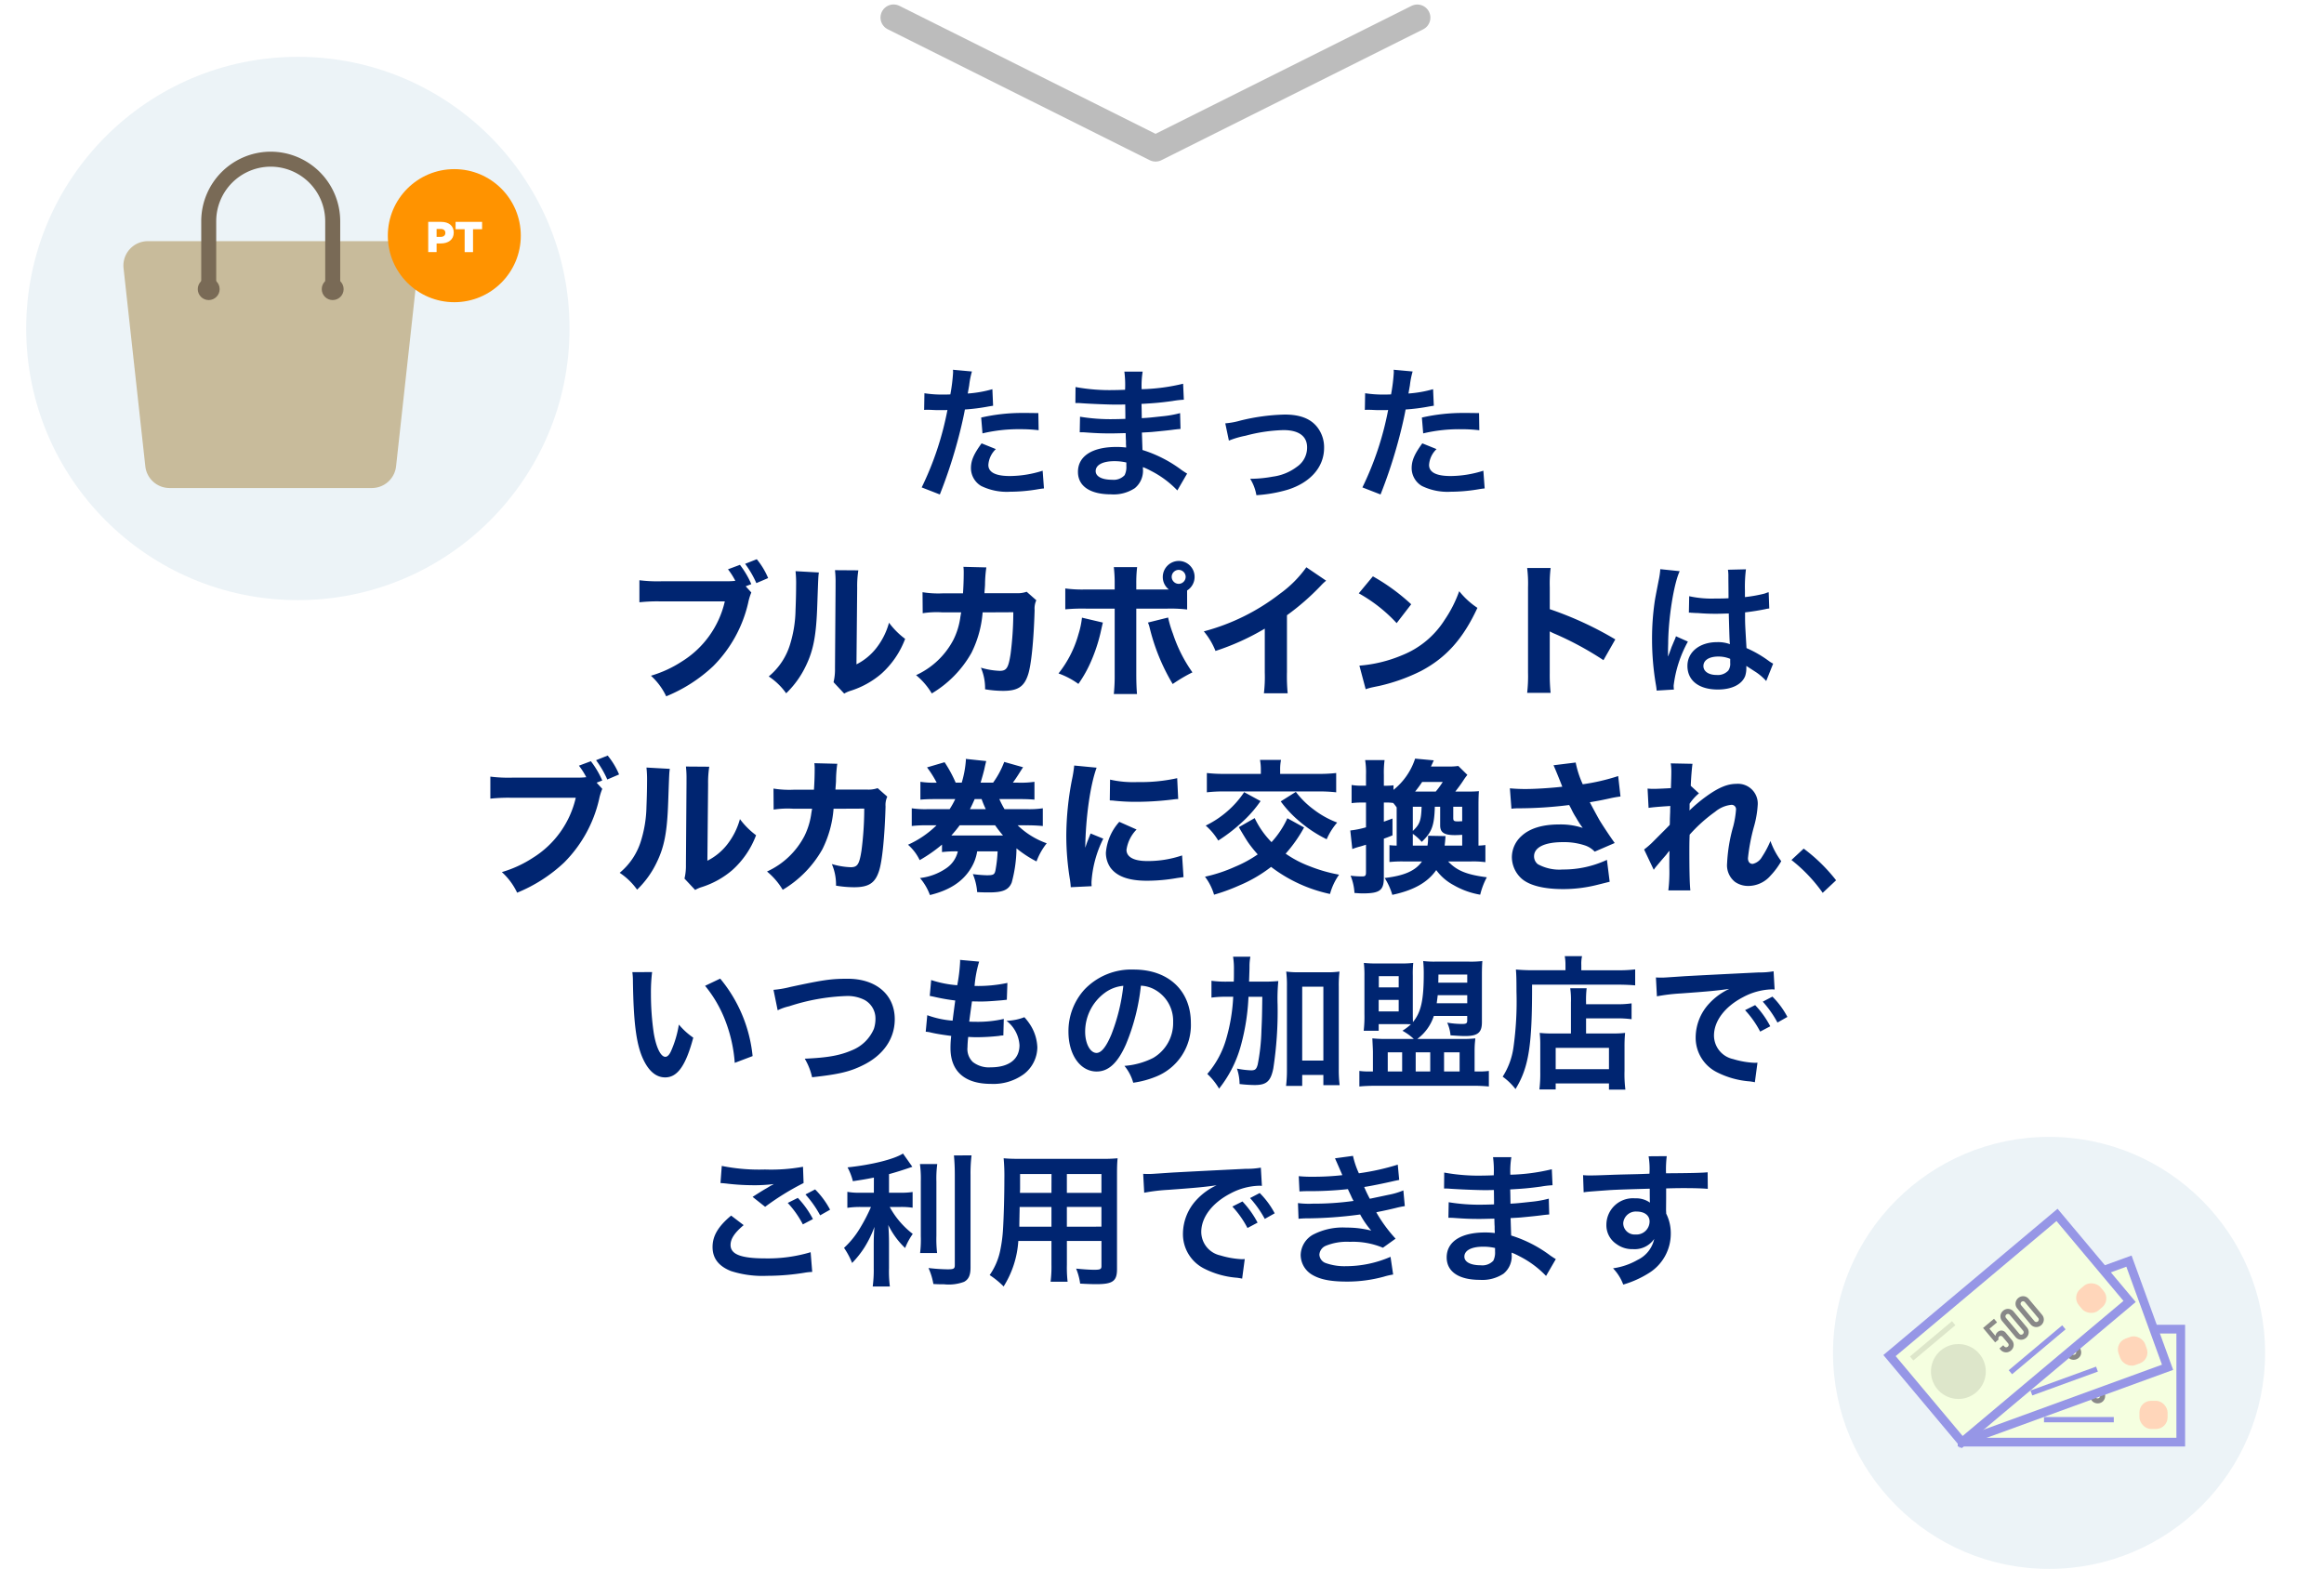 <svg xmlns="http://www.w3.org/2000/svg" xmlns:xlink="http://www.w3.org/1999/xlink" width="355" height="239.682" viewBox="0 0 355 239.682">
  <defs>
    <filter id="合体_2" x="0" y="33.682" width="355" height="189" filterUnits="userSpaceOnUse">
      <feOffset dy="1" input="SourceAlpha"/>
      <feGaussianBlur stdDeviation="1" result="blur"/>
      <feFlood flood-opacity="0.102"/>
      <feComposite operator="in" in2="blur"/>
      <feComposite in="SourceGraphic"/>
    </filter>
  </defs>
  <g id="グループ_5425" data-name="グループ 5425" transform="translate(-11 -1306.318)">
    <path id="パス_1852" data-name="パス 1852" d="M-14746.228,677.434l40.018,20,39.982-19.99" transform="translate(14893.727 631.566)" fill="none" stroke="#bcbcbc" stroke-linecap="round" stroke-linejoin="round" stroke-width="4"/>
    <g transform="matrix(1, 0, 0, 1, 11, 1306.32)" filter="url(#合体_2)">
      <path id="合体_2-2" data-name="合体 2" d="M66,0H283a66,66,0,0,1,66,66v51a66,66,0,0,1-66,66H66A66,66,0,0,1,0,117V66A66,66,0,0,1,66,0Z" transform="translate(3 35.68)" fill="#fff"/>
    </g>
    <path id="パス_3285" data-name="パス 3285" d="M-42.834-12.056a3.285,3.285,0,0,1,.418-.022c.176,0,.484,0,.88.022.374.022.594.022.7.022h1.276a1.863,1.863,0,0,0,.286-.022A47,47,0,0,1-43.208-.22L-40.436.858a74.588,74.588,0,0,0,2.464-7.282c.572-2,1.122-4.334,1.364-5.7A29.991,29.991,0,0,0-33-12.584c.528-.088.528-.088.7-.11l-.11-2.53a18.259,18.259,0,0,1-3.762.66c.088-.506.11-.638.22-1.254a12.5,12.5,0,0,1,.418-2.112l-2.9-.264a2.985,2.985,0,0,1,.022.4,26.7,26.7,0,0,1-.418,3.366c-.506.022-.748.022-1.012.022a17.5,17.5,0,0,1-2.948-.2Zm17.446.484c-1.386-.022-1.584-.022-2.178-.022a28.233,28.233,0,0,0-6.556.7l.2,2.42a23.743,23.743,0,0,1,5.808-.638,22.9,22.9,0,0,1,2.772.154Zm-8.668,4.62c-1.21,1.65-1.628,2.64-1.628,3.806A3.179,3.179,0,0,0-34.122-.44,8.933,8.933,0,0,0-29.7.44,25.6,25.6,0,0,0-25.608.088c.506-.088.682-.11,1.078-.154l-.2-2.706a16.837,16.837,0,0,1-4.994.814c-2.2,0-3.3-.572-3.3-1.694a3.65,3.65,0,0,1,1.144-2.42Zm31.394,4.62c-.308-.176-.418-.264-.792-.506a19.678,19.678,0,0,0-6.028-3.1C-9.5-6.468-9.5-6.468-9.57-8.6c.858-.044,1.188-.066,1.5-.088,1.65-.154,2.64-.264,2.97-.308.506-.066,1.056-.132,1.43-.154l-.066-2.42a16.282,16.282,0,0,1-2.728.484c-2.024.22-2.024.22-3.124.286-.022-1.364-.022-1.628-.044-2.178,1.936-.11,2.794-.176,4.73-.44a13.761,13.761,0,0,1,1.738-.2l-.11-2.442a29.764,29.764,0,0,1-6.336.836,13.639,13.639,0,0,1,.154-2.684h-2.794a15.7,15.7,0,0,1,.11,2.772c-.55.022-1.3.044-1.65.044a28.928,28.928,0,0,1-5.918-.462l-.022,2.442h.352c.066,0,.242,0,.484.022,1.474.11,4.312.22,5.39.22.33,0,.682,0,1.386-.022.022,1.254.022,2,.022,2.2-.616.022-1.364.044-1.8.044a28.369,28.369,0,0,1-5.126-.374l-.044,2.376c.33,0,.55,0,.836.022,1.826.132,2.64.154,3.982.154.462,0,1.144-.022,2.2-.044.022.88.022.88.044,1.188v.484a4.239,4.239,0,0,1,.022.528A11.494,11.494,0,0,0-13.464-6.4c-3.7,0-5.874,1.408-5.874,3.806,0,2.178,1.848,3.432,5.06,3.432a5.857,5.857,0,0,0,3.63-.946A3.432,3.432,0,0,0-9.416-3.08v-.242a9.789,9.789,0,0,1,1.188.55A14.845,14.845,0,0,1-4.158.242Zm-9.284-1.694V-3.5A2.789,2.789,0,0,1-12.21-2.09a2.284,2.284,0,0,1-1.914.7c-1.562,0-2.508-.506-2.508-1.32,0-.946,1.078-1.518,2.86-1.518A7.721,7.721,0,0,1-11.946-4.026ZM3.718-7.37A13.9,13.9,0,0,1,6.27-8.118a24.654,24.654,0,0,1,5.786-.858c2.332,0,3.608.924,3.608,2.64A3.534,3.534,0,0,1,14.1-3.366a7.759,7.759,0,0,1-3.674,1.5A19.387,19.387,0,0,1,7.3-1.54h-.33A6.955,6.955,0,0,1,7.92.968,21.628,21.628,0,0,0,12.694.132c3.5-1.1,5.566-3.476,5.566-6.4a4.99,4.99,0,0,0-.814-2.838c-.99-1.518-2.684-2.244-5.192-2.244a31.083,31.083,0,0,0-6.8.924,11.728,11.728,0,0,1-2.288.418Zm20.768-4.686a3.285,3.285,0,0,1,.418-.022c.176,0,.484,0,.88.022.374.022.594.022.7.022h1.276a1.863,1.863,0,0,0,.286-.022A47,47,0,0,1,24.112-.22L26.884.858a74.588,74.588,0,0,0,2.464-7.282c.572-2,1.122-4.334,1.364-5.7a29.991,29.991,0,0,0,3.608-.462c.528-.088.528-.088.7-.11l-.11-2.53a18.259,18.259,0,0,1-3.762.66c.088-.506.11-.638.22-1.254a12.5,12.5,0,0,1,.418-2.112l-2.9-.264a2.985,2.985,0,0,1,.022.4,26.7,26.7,0,0,1-.418,3.366c-.506.022-.748.022-1.012.022a17.5,17.5,0,0,1-2.948-.2Zm17.446.484c-1.386-.022-1.584-.022-2.178-.022a28.233,28.233,0,0,0-6.556.7l.2,2.42A23.743,23.743,0,0,1,39.2-9.108a22.9,22.9,0,0,1,2.772.154Zm-8.668,4.62c-1.21,1.65-1.628,2.64-1.628,3.806A3.179,3.179,0,0,0,33.2-.44,8.933,8.933,0,0,0,37.62.44,25.6,25.6,0,0,0,41.712.088c.506-.088.682-.11,1.078-.154l-.2-2.706a16.837,16.837,0,0,1-4.994.814c-2.2,0-3.3-.572-3.3-1.694a3.65,3.65,0,0,1,1.144-2.42ZM-70.092,14.886l.858-.33a13.681,13.681,0,0,0-1.738-2.948l-1.826.682a10.913,10.913,0,0,1,1.122,1.76,10.852,10.852,0,0,1-1.21.066h-9.988a22.491,22.491,0,0,1-3.454-.154v3.366a25.794,25.794,0,0,1,3.41-.132h9.636a14.654,14.654,0,0,1-6.556,9.174,17.867,17.867,0,0,1-4.73,2.178,9.993,9.993,0,0,1,2.332,3.146,23.317,23.317,0,0,0,7.172-4.6,20.018,20.018,0,0,0,5.346-9.658,8.635,8.635,0,0,1,.484-1.606Zm-.088-3.432A15.056,15.056,0,0,1-68.464,14.4l1.8-.77A11.566,11.566,0,0,0-68.4,10.75Zm7.7,1.122a17.044,17.044,0,0,1,.088,2.222c0,1.188-.044,2.684-.088,3.762a18.738,18.738,0,0,1-.792,5.06,10.182,10.182,0,0,1-3.3,5.038,10.093,10.093,0,0,1,2.662,2.574,14.335,14.335,0,0,0,3.014-4.2c1.166-2.4,1.584-4.686,1.738-9.262.154-4.334.154-4.334.242-4.994Zm6.028-.154a15.9,15.9,0,0,1,.088,2.024v.616l-.088,12.364a8.342,8.342,0,0,1-.22,2.112l1.628,1.738a4.649,4.649,0,0,1,1.012-.44,13.406,13.406,0,0,0,4.642-2.574,13.5,13.5,0,0,0,3.652-5.346A11.886,11.886,0,0,1-48.2,20.452a11,11,0,0,1-1.958,3.894,8.915,8.915,0,0,1-3.014,2.464l.11-11.7a15.526,15.526,0,0,1,.176-2.662ZM-40,15.964a15.028,15.028,0,0,1-3.08-.176L-43.054,19a13.953,13.953,0,0,1,3.014-.132h2.86l-.11.638a11.138,11.138,0,0,1-1.056,3.52,12.1,12.1,0,0,1-5.72,5.434,10.76,10.76,0,0,1,2.4,2.794,16.8,16.8,0,0,0,6.05-6.182,16.6,16.6,0,0,0,1.716-6.2l4.686-.022a49.879,49.879,0,0,1-.418,6.4c-.33,2.112-.616,2.552-1.65,2.552a11.288,11.288,0,0,1-2.882-.484,7.881,7.881,0,0,1,.638,3.3,16.719,16.719,0,0,0,2.772.242c2.222,0,3.19-.638,3.784-2.442.506-1.474.88-5.346,1.012-9.878A3.051,3.051,0,0,1-25.7,17.02l-1.474-1.3a4.157,4.157,0,0,1-1.606.22h-4.84c.044-.7.066-.836.088-1.3a18.745,18.745,0,0,1,.2-2.64l-3.5-.088a6.976,6.976,0,0,1,.044.924c0,1.034-.044,2.178-.11,3.124Zm37.334-.44a2.434,2.434,0,0,0,1.144-2.068,2.418,2.418,0,0,0-2.42-2.442A2.451,2.451,0,0,0-6.38,13.456a2.408,2.408,0,0,0,.924,1.914h-4.972v-.858A20.576,20.576,0,0,1-10.3,11.96H-13.86a20.826,20.826,0,0,1,.132,2.552v.858h-4.378a19.363,19.363,0,0,1-3.168-.154v3.19a28.273,28.273,0,0,1,3.168-.11h4.378V28.328a27.159,27.159,0,0,1-.132,3.014h3.542c-.066-.748-.11-1.848-.11-3.014V18.3h4.6a21.368,21.368,0,0,1,3.168.132Zm-1.276-3.146a1.071,1.071,0,0,1,1.056,1.056,1.075,1.075,0,0,1-1.056,1.078,1.08,1.08,0,0,1-1.078-1.078A1.075,1.075,0,0,1-3.938,12.378Zm-14.784,7.3a12.84,12.84,0,0,1-.528,2.508A16.892,16.892,0,0,1-22.308,28.2,11.968,11.968,0,0,1-19.272,29.8a18.744,18.744,0,0,0,1.936-3.454,25.137,25.137,0,0,0,1.43-4.29c.286-1.276.308-1.364.374-1.628Zm10.076.748a3.833,3.833,0,0,1,.242.7,30.957,30.957,0,0,0,3.542,8.69,23.756,23.756,0,0,1,3.014-1.782A22.247,22.247,0,0,1-4.84,22.1a17.006,17.006,0,0,1-.726-2.442Zm24.2-8.448a17.448,17.448,0,0,1-4.07,4.07A32.515,32.515,0,0,1-.11,21.772a10.891,10.891,0,0,1,1.782,2.992A37.3,37.3,0,0,0,9.2,21.354v6.688a21.536,21.536,0,0,1-.132,3.19h3.63a27.435,27.435,0,0,1-.11-3.256V19.308a37.223,37.223,0,0,0,5.148-4.488,7.473,7.473,0,0,1,.836-.792Zm8.008,3.982a23.243,23.243,0,0,1,5.786,4.554l2.222-2.882a30.824,30.824,0,0,0-5.852-4.268Zm1.056,14.652a8.027,8.027,0,0,1,1.1-.308c.418-.088.418-.088.968-.2a27.928,27.928,0,0,0,6.4-2.288c3.828-2.024,6.424-4.928,8.6-9.636A11.968,11.968,0,0,1,38.9,15.634a19.054,19.054,0,0,1-2.222,4.378,13.668,13.668,0,0,1-6.468,5.39,21.032,21.032,0,0,1-6.556,1.606Zm28.248.55a27.224,27.224,0,0,1-.132-3.058V21.772a7.547,7.547,0,0,0,.836.4,48.313,48.313,0,0,1,7.37,4L62.744,23a53.017,53.017,0,0,0-10.01-4.62V15.04a19.381,19.381,0,0,1,.132-2.948H49.28a19.207,19.207,0,0,1,.132,2.948V28.064a22.736,22.736,0,0,1-.132,3.1Zm21.12-12.232a.387.387,0,0,1,.132-.022,1.01,1.01,0,0,1,.22.022,3.275,3.275,0,0,1,.374.022c.11,0,.352.022.66.022,1.034.088,1.914.11,2.728.11.572,0,1.1-.022,1.98-.044.088,3.058.11,4.136.176,4.686a5.229,5.229,0,0,0-1.958-.308c-2.662,0-4.532,1.5-4.532,3.63,0,2.244,1.76,3.608,4.642,3.608,2.134,0,3.674-.77,4.18-2.068a3.849,3.849,0,0,0,.176-1.232v-.308c.132.088.638.418,1.386.9a8.242,8.242,0,0,1,1.65,1.408L86.856,26.7a4.185,4.185,0,0,1-.616-.374,17.541,17.541,0,0,0-3.454-2c-.22-3.7-.22-3.74-.22-4.972v-.484c1.166-.132,2.31-.33,3.058-.484a3.8,3.8,0,0,1,.638-.11l-.088-2.486L86,15.832c-.352.132-.352.132-.484.176a22.117,22.117,0,0,1-2.97.528V15.524A21.524,21.524,0,0,1,82.7,12.29l-2.75.066a6.154,6.154,0,0,1,.066,1.056c0,.9.022,2,.022,3.3-.77.044-1.254.044-2.024.044A15.855,15.855,0,0,1,74.03,16.4Zm6.314,7.04v.594a1.846,1.846,0,0,1-.286,1.188,2.163,2.163,0,0,1-1.782.682c-1.232,0-2.024-.55-2.024-1.364,0-.9.88-1.452,2.288-1.452A4.605,4.605,0,0,1,80.3,25.974ZM71.7,30.66a4.311,4.311,0,0,1-.044-.594,18.356,18.356,0,0,1,2.178-6.732l-1.826-.814a4.193,4.193,0,0,1-.264.682c-.22.528-.22.528-.418.99-.11.352-.22.594-.264.748-.154.4-.154.4-.264.638h-.022a3.746,3.746,0,0,0,.022-.462v-.352c0-.352,0-.352.022-1.144.022-3.828.858-9.13,1.76-11.044l-2.97-.308v.088a11.808,11.808,0,0,1-.242,1.628c-.484,2.486-.484,2.486-.594,3.146a39.323,39.323,0,0,0-.418,5.83,41.72,41.72,0,0,0,.594,7,8.027,8.027,0,0,1,.11.858ZM-92.862,44.886l.858-.33a13.681,13.681,0,0,0-1.738-2.948l-1.826.682a10.913,10.913,0,0,1,1.122,1.76,10.852,10.852,0,0,1-1.21.066h-9.988a22.491,22.491,0,0,1-3.454-.154v3.366a25.794,25.794,0,0,1,3.41-.132h9.636a14.654,14.654,0,0,1-6.556,9.174,17.867,17.867,0,0,1-4.73,2.178,9.993,9.993,0,0,1,2.332,3.146,23.317,23.317,0,0,0,7.172-4.6,20.018,20.018,0,0,0,5.346-9.658A8.635,8.635,0,0,1-92,45.832Zm-.088-3.432A15.056,15.056,0,0,1-91.234,44.4l1.8-.77a11.566,11.566,0,0,0-1.738-2.882Zm7.7,1.122a17.045,17.045,0,0,1,.088,2.222c0,1.188-.044,2.684-.088,3.762a18.739,18.739,0,0,1-.792,5.06,10.182,10.182,0,0,1-3.3,5.038,10.093,10.093,0,0,1,2.662,2.574,14.335,14.335,0,0,0,3.014-4.2c1.166-2.4,1.584-4.686,1.738-9.262.154-4.334.154-4.334.242-4.994Zm6.028-.154a15.9,15.9,0,0,1,.088,2.024v.616l-.088,12.364a8.341,8.341,0,0,1-.22,2.112l1.628,1.738a4.649,4.649,0,0,1,1.012-.44,13.406,13.406,0,0,0,4.642-2.574,13.5,13.5,0,0,0,3.652-5.346,11.886,11.886,0,0,1-2.464-2.464,11,11,0,0,1-1.958,3.894,8.915,8.915,0,0,1-3.014,2.464l.11-11.7a15.526,15.526,0,0,1,.176-2.662Zm16.456,3.542a15.027,15.027,0,0,1-3.08-.176L-65.824,49a13.953,13.953,0,0,1,3.014-.132h2.86l-.11.638a11.138,11.138,0,0,1-1.056,3.52,12.1,12.1,0,0,1-5.72,5.434,10.76,10.76,0,0,1,2.4,2.794,16.8,16.8,0,0,0,6.05-6.182,16.6,16.6,0,0,0,1.716-6.2l4.686-.022a49.878,49.878,0,0,1-.418,6.4c-.33,2.112-.616,2.552-1.65,2.552a11.288,11.288,0,0,1-2.882-.484,7.881,7.881,0,0,1,.638,3.3,16.719,16.719,0,0,0,2.772.242c2.222,0,3.19-.638,3.784-2.442.506-1.474.88-5.346,1.012-9.878a3.051,3.051,0,0,1,.264-1.518l-1.474-1.3a4.157,4.157,0,0,1-1.606.22h-4.84c.044-.7.066-.836.088-1.3A18.746,18.746,0,0,1-56.1,42l-3.5-.088a6.976,6.976,0,0,1,.044.924c0,1.034-.044,2.178-.11,3.124ZM-27.192,51.4a24.733,24.733,0,0,1,2.486.11V48.8a14.491,14.491,0,0,1-2.486.132h-3.366a15.911,15.911,0,0,1-.792-1.54h2.882c1.078,0,1.76.022,2.486.088V44.754a14.491,14.491,0,0,1-2.486.132h-.814c.308-.418.484-.682.77-1.122.572-.9.572-.9.792-1.232l-2.882-.814A13.359,13.359,0,0,1-32.3,44.886H-34.21c.308-1.034.44-1.518.572-2.068.132-.616.2-.88.286-1.232l-3.124-.33c0,.066.022.11.022.154a15.923,15.923,0,0,1-.638,3.476h-.924a19.869,19.869,0,0,0-1.694-3.124l-2.684.792a15.6,15.6,0,0,1,1.474,2.332,13.888,13.888,0,0,1-2.486-.132v2.728c.7-.066,1.364-.088,2.442-.088h2.882a12.756,12.756,0,0,1-.858,1.54h-3.344a14.07,14.07,0,0,1-2.442-.132v2.706a18.587,18.587,0,0,1,2.442-.11h1.342a14.916,14.916,0,0,1-4.356,2.97,7.252,7.252,0,0,1,1.782,2.354,22.647,22.647,0,0,0,3.41-2.376V55.49a18.021,18.021,0,0,1,2.42-.11,4.259,4.259,0,0,1-1.8,2.6,8.828,8.828,0,0,1-3.982,1.474,8.488,8.488,0,0,1,1.518,2.6c2.992-.726,5.016-2.046,6.248-4.07a6.967,6.967,0,0,0,.968-2.6h3.124a20.591,20.591,0,0,1-.33,2.9c-.132.638-.308.748-1.32.748a20.307,20.307,0,0,1-2.134-.176,8.7,8.7,0,0,1,.66,2.75c.88.044,1.21.044,1.892.044,2.046,0,2.948-.4,3.388-1.518a20.583,20.583,0,0,0,.726-5.214,17.124,17.124,0,0,0,3.058,2,9.97,9.97,0,0,1,1.562-2.772,12.224,12.224,0,0,1-4.444-2.75ZM-38.28,52.96h-.4c.484-.55.858-.99,1.276-1.562h5.412c.418.594.726.99,1.21,1.562Zm2.442-4.026c.286-.55.44-.9.726-1.54h1.056a15.97,15.97,0,0,0,.638,1.54Zm15.928-6.666a19.194,19.194,0,0,1-.352,2.2,45.874,45.874,0,0,0-.858,8.6,41.76,41.76,0,0,0,.572,6.71c.066.506.088.682.11,1.078l3.19-.154c-.022-.308-.022-.418-.022-.638a17.165,17.165,0,0,1,1.8-6.622l-1.936-.792-.418,1.056c-.11.264-.11.264-.4,1.122.066-4.664.77-9.614,1.738-12.232Zm5.434,5.324c.33.022.506.022.616.044a31.563,31.563,0,0,0,3.542.176,46.9,46.9,0,0,0,5.83-.4,3.571,3.571,0,0,1,.462-.022L-4.18,44.2a25.658,25.658,0,0,1-6.028.594,16.022,16.022,0,0,1-4.224-.374Zm1.452,3.278a8,8,0,0,0-2.046,4.708,4.022,4.022,0,0,0,.66,2.244c.99,1.386,2.816,2.046,5.61,2.046a26.571,26.571,0,0,0,4.62-.418c.484-.066.616-.088.968-.132L-3.432,56a16.216,16.216,0,0,1-5.346.858c-2.024,0-3.146-.616-3.146-1.716a5.557,5.557,0,0,1,1.54-3.1Zm25.674-.55a13.857,13.857,0,0,1-2.42,3.652A13.426,13.426,0,0,1,7.656,50.3l-2.42,1.386c.77,1.32,1.276,2.134,1.5,2.442a19.723,19.723,0,0,0,1.386,1.716,18.577,18.577,0,0,1-3.476,1.892A22.765,22.765,0,0,1,.066,59.252,8.525,8.525,0,0,1,1.452,62a29.369,29.369,0,0,0,3.894-1.43,21.407,21.407,0,0,0,4.818-2.816,22.636,22.636,0,0,0,9,4.136,9.358,9.358,0,0,1,1.386-2.948,23.545,23.545,0,0,1-4.576-1.32,16.257,16.257,0,0,1-3.586-1.892,21.4,21.4,0,0,0,2.816-4ZM8.6,43.544H3.234a23.319,23.319,0,0,1-2.882-.132V46.36a22.358,22.358,0,0,1,2.882-.132H17.226a22.833,22.833,0,0,1,2.882.132V43.412a22.914,22.914,0,0,1-2.86.132h-5.7v-.66a7.033,7.033,0,0,1,.132-1.474H8.47A7.987,7.987,0,0,1,8.6,42.884ZM6.05,46.338A14.29,14.29,0,0,1,3.542,49.2,14.92,14.92,0,0,1,.176,51.442,9.379,9.379,0,0,1,2.09,53.73a24.928,24.928,0,0,0,3.454-2.64A18.573,18.573,0,0,0,8.558,47.7Zm5.588,1.408a17.238,17.238,0,0,0,2.816,3.014,19.844,19.844,0,0,0,4.2,2.772,9.825,9.825,0,0,1,1.606-2.552,14.028,14.028,0,0,1-3.63-2.024,13.244,13.244,0,0,1-2.684-2.662ZM40.744,56.92a14.132,14.132,0,0,1,2.156.11V54.412a9.1,9.1,0,0,1-1.056.088V48.34c0-.968.022-1.606.066-2.156-.528.044-.924.066-1.936.066H38.3c.484-.616.946-1.254,1.254-1.738a8.908,8.908,0,0,1,.594-.814l-1.386-1.364a9.612,9.612,0,0,1-1.562.088H34.584c.088-.2.088-.2.286-.616a1.865,1.865,0,0,1,.154-.33l-2.86-.264a10.127,10.127,0,0,1-3.3,4.774v-.7a8,8,0,0,1-1.056.066H27.39V43.676a14.538,14.538,0,0,1,.11-2.244H24.53a12.027,12.027,0,0,1,.132,2.266v1.65H23.98a8.657,8.657,0,0,1-1.518-.11V48.01a12.315,12.315,0,0,1,1.5-.088h.7v3.784a13.811,13.811,0,0,1-2.4.484l.308,2.838a8.643,8.643,0,0,1,1.144-.374c.4-.11.44-.132.946-.286v4.2c0,.528-.11.638-.572.638a13.516,13.516,0,0,1-1.782-.11,8.107,8.107,0,0,1,.594,2.64c.616.044.924.066,1.254.066,2.618,0,3.234-.462,3.234-2.42v-5.94c.44-.154.682-.242,1.32-.506V50.364l-1.32.484V47.922h.484a6.176,6.176,0,0,1,.946.066,6.4,6.4,0,0,1,.528.682V54.5a10.813,10.813,0,0,1-1.1-.066v2.574a18.357,18.357,0,0,1,2.068-.088h2.9c-.99,1.43-2.706,2.178-5.7,2.53a9.917,9.917,0,0,1,1.166,2.574c3.278-.7,5.39-1.892,6.71-3.784a7.841,7.841,0,0,0,2.64,2.288A12.152,12.152,0,0,0,42.108,62,11,11,0,0,1,43.12,59.34c-3.1-.4-4.576-1.012-5.918-2.42ZM31.812,54.5V52.7a7.669,7.669,0,0,1,1.364,1.232c1.54-1.474,1.914-2.442,2-5.368h.814v2.86c0,1.078.616,1.474,2.222,1.474.2,0,.44,0,1.144-.044V54.5H36.674c.066-.55.088-.748.132-1.452L34.144,53a7.934,7.934,0,0,1-.088,1.5Zm.352-8.25c.418-.528.682-.88,1.078-1.474h3.146A13.445,13.445,0,0,1,35.31,46.25Zm.99,2.31c-.066,2.134-.286,2.706-1.342,3.7v-3.7Zm6.2,2.222h-.264a3.061,3.061,0,0,1-.374.022c-.616,0-.726-.088-.726-.528V48.56h1.364Zm7.524-1.914a7.43,7.43,0,0,1,1.034-.066A62.589,62.589,0,0,0,55.7,48.3c.088.176.088.176.286.528a10.879,10.879,0,0,0,.77,1.408,13.768,13.768,0,0,0,1.012,1.562,10.722,10.722,0,0,0-3.586-.528c-2.574,0-4.51.594-5.786,1.782a4.383,4.383,0,0,0-1.452,3.234A4.465,4.465,0,0,0,48.4,59.516c1.166,1.056,3.388,1.628,6.336,1.628a21.219,21.219,0,0,0,5.3-.66l1.848-.462-.418-3.344a15.742,15.742,0,0,1-6.754,1.474,6.816,6.816,0,0,1-3.806-.814,1.522,1.522,0,0,1-.572-1.21c0-1.364,1.628-2.156,4.4-2.156a10.073,10.073,0,0,1,3.322.484,3.638,3.638,0,0,1,1.54.968l3.058-1.32c-.682-.946-1.65-2.4-2.288-3.432-.242-.418-.748-1.342-1.518-2.794,1.65-.286,1.65-.286,2.97-.572A16.368,16.368,0,0,1,63.536,47l-.352-3.124a31.256,31.256,0,0,1-5.412,1.254,14.62,14.62,0,0,1-1.078-3.322l-3.388.418c.2.418.946,2.244,1.342,3.278-1.76.2-4.114.352-5.654.352-.836,0-1.738-.044-2.354-.11ZM68.618,58.2a5.327,5.327,0,0,1,.506-.66c.286-.352.528-.616.682-.814.594-.682.594-.682.814-.946a3.192,3.192,0,0,1,.4-.484c-.022,1.188-.022,1.254-.022,2.618a23.336,23.336,0,0,1-.154,3.432h3.366c-.11-.99-.154-3.014-.154-6.05,0-.572,0-1.386.044-2.464a23.156,23.156,0,0,1,3.894-3.5,4.614,4.614,0,0,1,2.42-1.056.674.674,0,0,1,.77.726,14.381,14.381,0,0,1-.418,2.53,24.7,24.7,0,0,0-.946,5.676,3.241,3.241,0,0,0,1.21,2.838,3.49,3.49,0,0,0,2.068.616,4.5,4.5,0,0,0,3.366-1.584,11.314,11.314,0,0,0,1.628-2.2,11.628,11.628,0,0,1-1.65-3.08,14.7,14.7,0,0,1-1.3,2.442,2.162,2.162,0,0,1-1.408,1.056c-.462,0-.726-.33-.726-.88a28.98,28.98,0,0,1,.924-4.84,15.234,15.234,0,0,0,.572-3.41,3.022,3.022,0,0,0-3.256-3.1c-1.364,0-2.706.55-4.576,1.892a23.4,23.4,0,0,0-2.6,2.178c.022-.418.022-.44.022-.55V48.1a7.549,7.549,0,0,1,1.43-1.584L74.272,45.37c.044-1.254.176-2.794.264-3.366l-3.322-.066a8.308,8.308,0,0,1,.088,1.32c0,.462-.022,1.276-.066,2.464-.748.044-2.09.11-2.53.11a8.847,8.847,0,0,1-1.034-.044l.154,2.948c.616-.088,1.5-.176,3.322-.286-.022.44-.022.594-.022.858-.022.55-.022.55-.044,1.122,0,.264,0,.55-.022.9-.286.308-.286.308-2.442,2.464a12.462,12.462,0,0,1-1.474,1.3ZM89.65,56.7a23.678,23.678,0,0,1,4.774,5.016L96.47,59.8a25.715,25.715,0,0,0-4.95-4.84ZM-87.406,73.83a10.512,10.512,0,0,1,.088,1.408c.088,6.094.484,9.284,1.386,11.484.88,2.112,2.068,3.19,3.542,3.19,1.87,0,3.146-1.782,4.29-6.072a10.86,10.86,0,0,1-2.2-2,16.219,16.219,0,0,1-1.166,3.982c-.264.616-.572.946-.9.946-.7,0-1.408-1.408-1.782-3.7a41.17,41.17,0,0,1-.418-5.9,25.575,25.575,0,0,1,.176-3.344Zm11.11,2.09a19.2,19.2,0,0,1,3.124,5.412,22.3,22.3,0,0,1,1.408,6.358l2.728-1.034a21.934,21.934,0,0,0-4.95-11.836Zm11.088,3.74a8.025,8.025,0,0,1,1.76-.616,31.349,31.349,0,0,1,8.668-1.562,5.733,5.733,0,0,1,2.838.594,3.222,3.222,0,0,1,1.672,2.86,4.851,4.851,0,0,1-.242,1.562,6.1,6.1,0,0,1-3.322,3.256c-1.87.814-3.718,1.144-7.238,1.3A9.535,9.535,0,0,1-59.95,89.89c4.026-.44,5.742-.836,7.744-1.826,3.124-1.518,4.884-4.048,4.884-7.04,0-3.74-2.838-6.182-7.194-6.182-2.552,0-3.74.176-8.756,1.254a15.726,15.726,0,0,1-2.574.44Zm22.616,3.278a3.726,3.726,0,0,1,.836.132c.88.2,1.738.33,3.058.506a15.026,15.026,0,0,0-.11,1.87c0,3.542,2.178,5.456,6.182,5.456a7.9,7.9,0,0,0,4.972-1.452,5.234,5.234,0,0,0,2.112-4.114,6.843,6.843,0,0,0-.946-3.234,8.455,8.455,0,0,0-1.034-1.386,8.129,8.129,0,0,1-2.728.55,5.124,5.124,0,0,1,1.98,3.718c0,2.156-1.606,3.388-4.4,3.388a4,4,0,0,1-2.728-.814,2.751,2.751,0,0,1-.814-2.266,15.6,15.6,0,0,1,.11-1.562c.858.044,1.056.044,1.408.044a32.043,32.043,0,0,0,3.3-.2,2.828,2.828,0,0,1,.66-.066l.066-2.53a17.589,17.589,0,0,1-4.2.44c-.242,0-.418,0-1.078-.022.132-1.056.2-1.5.418-3.1.946.022,1.144.022,1.364.022.792,0,1.5-.044,3.08-.176.484-.044.594-.066.88-.088l.088-2.574a21.855,21.855,0,0,1-5.016.462,17.862,17.862,0,0,1,.7-3.718l-2.926-.264a.911.911,0,0,1,.022.22,25.894,25.894,0,0,1-.44,3.652,16.694,16.694,0,0,1-3.982-.792l-.22,2.42c.33.066.44.088.748.154a28.855,28.855,0,0,0,3.146.55c-.11.814-.308,2.288-.4,3.08a14.426,14.426,0,0,1-3.872-.836ZM-9.724,75.9a4.808,4.808,0,0,1,2.222.66A5.45,5.45,0,0,1-4.8,81.442a6.159,6.159,0,0,1-3.058,5.5,11.692,11.692,0,0,1-4.378,1.21,7.018,7.018,0,0,1,1.342,2.574A14.383,14.383,0,0,0-7.436,89.8,8.475,8.475,0,0,0-2.09,81.6c0-4.95-3.432-8.162-8.712-8.162a9.876,9.876,0,0,0-7.568,3.08,9.45,9.45,0,0,0-2.42,6.4c0,3.542,1.8,6.094,4.312,6.094,1.8,0,3.212-1.3,4.466-4.136A31.827,31.827,0,0,0-9.724,75.9Zm-2.684.022a29,29,0,0,1-1.826,7.436c-.792,1.892-1.54,2.816-2.266,2.816-.968,0-1.738-1.43-1.738-3.234A7.366,7.366,0,0,1-15.246,77,5.6,5.6,0,0,1-12.408,75.92ZM6.8,75.282c.066-1.936.066-1.936.066-2.354A7.785,7.785,0,0,1,7,71.476H4.356a11.514,11.514,0,0,1,.132,1.958c0,1.166,0,1.21-.022,1.848h-.99a16.17,16.17,0,0,1-2.42-.132v2.574a15.424,15.424,0,0,1,2.222-.132h1.1a27.556,27.556,0,0,1-1.034,6.314A14.137,14.137,0,0,1,.418,89.384a9.837,9.837,0,0,1,1.8,2.244A18.3,18.3,0,0,0,5.588,84.9a33.348,33.348,0,0,0,1.122-7.3H8.822C8.778,80.8,8.778,80.8,8.69,82.74a30.643,30.643,0,0,1-.572,5.214c-.2.726-.4.88-1.012.88A13.771,13.771,0,0,1,4.95,88.57a7.546,7.546,0,0,1,.4,2.354,21.072,21.072,0,0,0,2.31.154c1.8,0,2.442-.572,2.838-2.508a57.578,57.578,0,0,0,.66-9.79,27.841,27.841,0,0,1,.11-3.586,24.113,24.113,0,0,1-2.464.088Zm8.118,14.256H18.15V91.1h2.486a18.464,18.464,0,0,1-.132-2.442V76.052a17.436,17.436,0,0,1,.11-2.31,12.684,12.684,0,0,1-1.98.11h-4.18a13.209,13.209,0,0,1-1.98-.11,17.436,17.436,0,0,1,.11,2.31V88.68a20.44,20.44,0,0,1-.132,2.53h2.464Zm0-13.486H18.15V87.338H14.916Zm12.76,7.986a19.221,19.221,0,0,1-2.046-.088c.044,1.012.088,1.716.088,2.09v2.97h-.572a10.332,10.332,0,0,1-1.5-.088V91.3c.638-.066,1.562-.11,2.6-.11H40.92a24.569,24.569,0,0,1,2.508.11V88.922a10.514,10.514,0,0,1-1.562.088H41.25v-3.1c0-.528.022-.99.044-1.232.044-.462.044-.462.066-.726a18.108,18.108,0,0,1-2,.088H32.494a7.088,7.088,0,0,0,2.53-3.52h5.1v.7c0,.44-.154.528-.814.528a13.887,13.887,0,0,1-2.244-.2,5.858,5.858,0,0,1,.506,1.936c1.32.088,1.65.11,2.244.11,1.914,0,2.552-.528,2.552-2.112V74.314c0-1.012.022-1.606.066-2.178a14.692,14.692,0,0,1-2.112.088H35.31a13.608,13.608,0,0,1-1.914-.088,18.165,18.165,0,0,1,.088,1.936c0,4.048-.418,5.9-1.65,7.392-.022-.594-.022-.946-.022-2V74.4a15.986,15.986,0,0,1,.066-1.98,16.181,16.181,0,0,1-2,.088H26.334a17.6,17.6,0,0,1-2-.088,16.809,16.809,0,0,1,.088,2.024v5.808a19.248,19.248,0,0,1-.11,2.53H26.6V81.772h3.278c.7,0,1.166,0,1.65.022a8.165,8.165,0,0,1-1.3.99,8.806,8.806,0,0,1,1.738,1.254ZM40.128,77.35v1.232H35.464c.066-.506.088-.638.154-1.232Zm0-1.914H35.706l.022-1.232h4.4Zm-13.508-.99h3.036v1.716H26.62Zm-.022,3.63h3.058v1.76H26.6Zm1.386,8.008h2.2V89.01h-2.2Zm4.268,0h2.222V89.01H32.252Zm4.334,0h2.376V89.01H36.586ZM55.968,83.2H53.152a15.183,15.183,0,0,1-1.958-.088,16.151,16.151,0,0,1,.088,1.936v4a20.407,20.407,0,0,1-.132,2.706h2.486v-.924h8.14v.946h2.508a18.929,18.929,0,0,1-.132-2.86V85.336a21.7,21.7,0,0,1,.088-2.222A14.591,14.591,0,0,1,62.3,83.2H58.278v-2.31h4.708a16.648,16.648,0,0,1,2.244.132V78.6a14.281,14.281,0,0,1-2.332.132h-4.62v-.264a15.827,15.827,0,0,1,.088-2.178H55.858a12.444,12.444,0,0,1,.11,2.178Zm-2.332,2.2h8.14v3.256h-8.14Zm1.5-11.858H50.16c-.99,0-1.826-.044-2.6-.11.066.77.088,1.474.088,3.344a50.632,50.632,0,0,1-.462,8.558A11.115,11.115,0,0,1,45.54,89.8,9.478,9.478,0,0,1,47.5,91.694c2.024-3.3,2.552-6.622,2.53-15.95H63.052c1.078,0,2.068.044,2.728.11V73.412a20.419,20.419,0,0,1-2.772.132H57.552v-.792a5.529,5.529,0,0,1,.11-1.364h-2.64a7.305,7.305,0,0,1,.11,1.342ZM69.1,77.526a27.611,27.611,0,0,1,3.652-.44c4.268-.308,5.632-.44,7.414-.7A9.728,9.728,0,0,0,77.11,78.6a7.661,7.661,0,0,0-2.09,5.17,5.886,5.886,0,0,0,3.146,5.3,13.235,13.235,0,0,0,5.148,1.452c.418.066.462.066.748.132l.4-2.992c-.22.022-.418.022-.44.022a13.351,13.351,0,0,1-3.278-.572,3.694,3.694,0,0,1-2.926-3.586c0-2.222,1.65-4.422,4.444-5.874a9.839,9.839,0,0,1,4.356-1.188,3.407,3.407,0,0,1,.462.022L86.922,73.7a11.854,11.854,0,0,1-2.266.176c-5.874.286-9.636.484-11.242.572-3.234.22-3.234.22-3.63.22-.11,0-.352,0-.836-.022Zm13.464,2.112a14.848,14.848,0,0,1,2.31,3.278l1.54-.814a14.258,14.258,0,0,0-2.31-3.234Zm6.468,1.034a12.723,12.723,0,0,0-2.288-3.1l-1.474.77a16.209,16.209,0,0,1,2.244,3.19Zm-162.976,25.38c.154,0,.264.022.308.022.088,0,.242.022.506.044a34.687,34.687,0,0,0,4.026.264,23.452,23.452,0,0,0,3.3-.176,3.979,3.979,0,0,1-.484.264c-.286.176-.352.22-.572.352-.55.308-.792.462-2.178,1.342l1.914,1.518a39.84,39.84,0,0,1,5.874-3.63l-.088-2.486a27.284,27.284,0,0,1-5.808.418,28.854,28.854,0,0,1-6.6-.55Zm1.628,4.972c-1.98,1.65-2.838,3.1-2.838,4.8,0,1.716.924,2.926,2.816,3.674a15.737,15.737,0,0,0,5.5.726,35.5,35.5,0,0,0,5.94-.506,9.238,9.238,0,0,1,.968-.088l-.242-3.014a22.656,22.656,0,0,1-6.908.946c-3.718,0-5.324-.616-5.324-2.046,0-.946.616-1.87,2-3.036Zm15.114-.9a12.723,12.723,0,0,0-2.288-3.1l-1.474.77a16.209,16.209,0,0,1,2.244,3.19Zm-6.468-1.034a14.848,14.848,0,0,1,2.31,3.278l1.54-.814a14.257,14.257,0,0,0-2.31-3.234Zm13.156-1.562h-1.98a10.289,10.289,0,0,1-2.068-.132v2.442a13.161,13.161,0,0,1,2.024-.132h1.584a26.669,26.669,0,0,1-1.716,3.3,13.363,13.363,0,0,1-2.4,2.948,11.63,11.63,0,0,1,1.232,2.31,14.9,14.9,0,0,0,1.914-2.42,16.411,16.411,0,0,0,1.5-3.1c-.066.748-.11,1.76-.11,2.64v3.674a19.234,19.234,0,0,1-.154,2.794h2.618a18.294,18.294,0,0,1-.132-2.794v-3.828c0-1.122-.044-2.024-.11-2.772a12.158,12.158,0,0,0,2.574,3.52,10.137,10.137,0,0,1,1.166-2.156,13.034,13.034,0,0,1-3.52-4.114h1.606a11.5,11.5,0,0,1,1.892.11v-2.4a10.777,10.777,0,0,1-1.848.11H-48.2v-2.838c.968-.264,1.98-.572,3.564-1.122l-1.43-2.024c-1.364.88-4.84,1.738-8.47,2.112a8.8,8.8,0,0,1,.814,2.112c1.32-.2,1.782-.264,3.212-.55Zm7.04-4.378a17.229,17.229,0,0,1,.132,2.662v8.36a16.877,16.877,0,0,1-.11,2.574h2.6a18.336,18.336,0,0,1-.11-2.618V105.81a16.727,16.727,0,0,1,.132-2.662Zm5.192-1.32c.088.968.132,1.892.132,2.992v13.75c0,.572-.154.66-1.122.66a27.4,27.4,0,0,1-2.9-.2,9.781,9.781,0,0,1,.748,2.442c.748.044,1.078.044,1.628.044a6.722,6.722,0,0,0,3.058-.374c.7-.374.99-1.012.99-2.178V104.82a23.007,23.007,0,0,1,.154-2.992ZM-23.386,114.9v3.63a18.124,18.124,0,0,1-.132,2.6h2.6a19.319,19.319,0,0,1-.11-2.618V114.9h5.28v3.85c0,.462-.2.55-1.1.55-.7,0-1.672-.066-2.772-.176a8.9,8.9,0,0,1,.616,2.288c.66.044,1.782.088,2.464.088,2.508,0,3.168-.462,3.168-2.288V104.754c0-1.188.022-1.738.088-2.486a24.464,24.464,0,0,1-2.53.088H-28.16c-1.188,0-1.76-.022-2.53-.088a29.719,29.719,0,0,1,.11,3.19c0,2.6-.088,5.72-.2,7.568a22.26,22.26,0,0,1-.44,3.366,10.061,10.061,0,0,1-1.606,3.718,13.235,13.235,0,0,1,2.134,1.738,14.769,14.769,0,0,0,2.244-6.952Zm0-2.178h-4.906c0-.44,0-.594.022-1.628,0-.308.022-.748.022-1.386h4.862Zm2.354,0V109.7h5.28v3.014Zm-2.354-5.17H-28.2l.022-.616v-2.266h4.8Zm2.354,0v-2.882h5.28v2.882Zm11.814-.022a27.611,27.611,0,0,1,3.652-.44c4.268-.308,5.632-.44,7.414-.7A9.728,9.728,0,0,0-1.21,108.6a7.661,7.661,0,0,0-2.09,5.17,5.886,5.886,0,0,0,3.146,5.3,13.235,13.235,0,0,0,5.148,1.452c.418.066.462.066.748.132l.4-2.992c-.22.022-.418.022-.44.022a13.351,13.351,0,0,1-3.278-.572,3.694,3.694,0,0,1-2.926-3.586c0-2.222,1.65-4.422,4.444-5.874a9.839,9.839,0,0,1,4.356-1.188,3.407,3.407,0,0,1,.462.022L8.6,103.7a11.854,11.854,0,0,1-2.266.176c-5.874.286-9.636.484-11.242.572-3.234.22-3.234.22-3.63.22-.11,0-.352,0-.836-.022Zm13.464,2.112a14.848,14.848,0,0,1,2.31,3.278L8.1,112.1a14.257,14.257,0,0,0-2.31-3.234Zm6.468,1.034a12.723,12.723,0,0,0-2.288-3.1l-1.474.77A16.209,16.209,0,0,1,9.2,111.53Zm3.784-3.344c.462-.022.572-.044,1.5-.044a53.039,53.039,0,0,0,5.9-.308c.176.4.242.528.462.99.176.418.264.55.4.814a43.281,43.281,0,0,1-6.226.418,13.039,13.039,0,0,1-2.266-.088l.088,2.4c.374-.044.528-.044.9-.066a63.155,63.155,0,0,0,8.514-.594,13.245,13.245,0,0,0,1.694,2.464,15.161,15.161,0,0,0-3.806-.462,9.807,9.807,0,0,0-5.126,1.1,3.674,3.674,0,0,0-1.848,3.058,3.543,3.543,0,0,0,1.694,3.014c1.232.748,2.838,1.078,5.368,1.078a21.181,21.181,0,0,0,5.632-.748,10.879,10.879,0,0,1,1.43-.33l-.4-2.706a17.087,17.087,0,0,1-6.776,1.43,8.575,8.575,0,0,1-3.146-.484,1.45,1.45,0,0,1-.946-1.276,1.587,1.587,0,0,1,.946-1.342,8.487,8.487,0,0,1,3.7-.616,11.831,11.831,0,0,1,5.06.9l1.936-1.386a22,22,0,0,1-2.948-4.026c.264-.066.264-.066.814-.176.528-.11,1.254-.264,2.156-.484.506-.132.968-.22,1.386-.286l-.22-2.4a11.11,11.11,0,0,1-2.09.638c-.132.022-1.144.242-3.036.638a19.809,19.809,0,0,1-.858-1.8c.682-.088,3.124-.572,4.6-.924.528-.11.528-.11.748-.154l-.22-2.332a36.961,36.961,0,0,1-5.94,1.32,12.9,12.9,0,0,1-.9-2.662l-2.75.374c.022.044.33.726.88,2,.176.4.176.4.242.572a39.1,39.1,0,0,1-4.532.242A18.458,18.458,0,0,1,14.388,105Zm39.16,10.34c-.308-.176-.418-.264-.792-.506a19.678,19.678,0,0,0-6.028-3.1c-.022-.528-.022-.528-.088-2.662.858-.044,1.188-.066,1.5-.088,1.65-.154,2.64-.264,2.97-.308.506-.066,1.056-.132,1.43-.154l-.066-2.42a16.282,16.282,0,0,1-2.728.484c-2.024.22-2.024.22-3.124.286-.022-1.364-.022-1.628-.044-2.178,1.936-.11,2.794-.176,4.73-.44a13.759,13.759,0,0,1,1.738-.2l-.11-2.442a29.764,29.764,0,0,1-6.336.836,13.639,13.639,0,0,1,.154-2.684H44.066a15.7,15.7,0,0,1,.11,2.772c-.55.022-1.3.044-1.65.044a28.928,28.928,0,0,1-5.918-.462l-.022,2.442h.352c.066,0,.242,0,.484.022,1.474.11,4.312.22,5.39.22.33,0,.682,0,1.386-.022.022,1.254.022,2,.022,2.2-.616.022-1.364.044-1.8.044a28.368,28.368,0,0,1-5.126-.374l-.044,2.376c.33,0,.55,0,.836.022,1.826.132,2.64.154,3.982.154.462,0,1.144-.022,2.2-.044.022.88.022.88.044,1.188v.484a4.239,4.239,0,0,1,.022.528,11.5,11.5,0,0,0-1.474-.088c-3.7,0-5.874,1.408-5.874,3.806,0,2.178,1.848,3.432,5.06,3.432a5.857,5.857,0,0,0,3.63-.946,3.432,3.432,0,0,0,1.232-2.97v-.242a9.79,9.79,0,0,1,1.188.55,14.845,14.845,0,0,1,4.07,3.014Zm-9.284-1.694v.528a2.789,2.789,0,0,1-.264,1.408,2.284,2.284,0,0,1-1.914.7c-1.562,0-2.508-.506-2.508-1.32,0-.946,1.078-1.518,2.86-1.518A7.721,7.721,0,0,1,44.374,115.974ZM70.51,108.3v-1.43c1.738-.044,2.134-.044,2.662-.044,1.826,0,2.882.044,3.7.11l-.022-2.53c-.814.088-2.53.132-6.358.154a17.3,17.3,0,0,1,.11-2.618l-2.772.022a11.938,11.938,0,0,1,.132,2.662c-1.144.044-1.144.044-1.87.066-1.8.044-2.024.044-3.454.088-2.838.11-3.19.11-3.74.11a9.581,9.581,0,0,1-1.078-.044l.088,2.618c.594-.088.594-.088,3.916-.33.968-.066,3.036-.132,6.182-.22,0,.594,0,1.826.022,1.87a.907.907,0,0,0,.022.264,3.676,3.676,0,0,0-2.288-.66,4.05,4.05,0,0,0-4.378,4,3.438,3.438,0,0,0,1.518,2.97,4.054,4.054,0,0,0,2.552.792,3.624,3.624,0,0,0,3.234-1.562,4.631,4.631,0,0,1-2.552,3.212,10.383,10.383,0,0,1-3.74,1.276,7.22,7.22,0,0,1,1.562,2.486,15.379,15.379,0,0,0,3.982-1.8,7.059,7.059,0,0,0,3.278-5.94,6.7,6.7,0,0,0-.7-3.1c0-.264-.022-.44-.022-.528Zm-2.53,3.63a2,2,0,0,1-2.156,1.98,1.736,1.736,0,0,1-1.87-1.738A1.927,1.927,0,0,1,66,110.408C67.21,110.408,67.98,111,67.98,111.926Z" transform="translate(195 1381)" fill="#002571"/>
    <g id="bm_fig2" transform="translate(15 1315)">
      <circle id="楕円形_345" data-name="楕円形 345" cx="41.5" cy="41.5" r="41.5" fill="#ecf3f7"/>
      <g id="グループ_3930" data-name="グループ 3930" transform="translate(14.852 14.49)">
        <g id="グループ_3928" data-name="グループ 3928" transform="translate(0 13.674)">
          <path id="パス_1553" data-name="パス 1553" d="M-5702.67,2247.984h-30.891a2.582,2.582,0,0,1-2.567-2.3l-3.325-30.248a2.583,2.583,0,0,1,2.285-2.852,2.428,2.428,0,0,1,.282-.016h37.542a2.584,2.584,0,0,1,2.583,2.585,2.6,2.6,0,0,1-.015.282l-3.325,30.248A2.584,2.584,0,0,1-5702.67,2247.984Z" transform="translate(5740.613 -2211.42)" fill="#c8bb9b"/>
          <path id="パス_1554" data-name="パス 1554" d="M-5703.527,2248.271h-30.892a3.724,3.724,0,0,1-3.705-3.323l-3.325-30.248a3.734,3.734,0,0,1,.929-2.9,3.732,3.732,0,0,1,2.776-1.241h37.542a3.73,3.73,0,0,1,2.776,1.241,3.734,3.734,0,0,1,.929,2.9l-3.325,30.248A3.724,3.724,0,0,1-5703.527,2248.271Zm-34.217-35.418a1.421,1.421,0,0,0-1.071.479,1.429,1.429,0,0,0-.359,1.118l3.327,30.248a1.437,1.437,0,0,0,1.429,1.283h30.892a1.438,1.438,0,0,0,1.429-1.283l3.325-30.248a1.425,1.425,0,0,0-.359-1.118,1.419,1.419,0,0,0-1.071-.479Z" transform="translate(5741.471 -2210.561)" fill="#c8bb9b"/>
        </g>
        <g id="グループ_3929" data-name="グループ 3929" transform="translate(11.358)">
          <path id="パス_1555" data-name="パス 1555" d="M-5700.594,2208.782a1.143,1.143,0,0,1-1.143-1.143v-10.376a8.338,8.338,0,0,0-8.325-8.333,8.339,8.339,0,0,0-8.325,8.333v10.374a1.143,1.143,0,0,1-1.143,1.143,1.143,1.143,0,0,1-1.144-1.143v-10.374a10.632,10.632,0,0,1,10.614-10.624,10.633,10.633,0,0,1,10.615,10.624v10.374a1.144,1.144,0,0,1-1.142,1.146Z" transform="translate(5721.204 -2186.639)" fill="#796a56"/>
          <circle id="楕円形_92" data-name="楕円形 92" cx="1.671" cy="1.671" r="1.671" transform="translate(0 19.326)" fill="#796a56"/>
          <circle id="楕円形_93" data-name="楕円形 93" cx="1.671" cy="1.671" r="1.671" transform="translate(18.939 19.326)" fill="#796a56"/>
        </g>
      </g>
      <g id="グループ_3958" data-name="グループ 3958" transform="translate(55.242 17.156)">
        <ellipse id="楕円形_100" data-name="楕円形 100" cx="10.156" cy="10.165" rx="10.156" ry="10.165" fill="#ff9300"/>
        <g id="グループ_3957" data-name="グループ 3957" transform="translate(6.171 8.059)">
          <path id="パス_1598" data-name="パス 1598" d="M-5660.012,2205.4h1.978c1.167,0,1.919.6,1.919,1.623v.013c0,1.089-.838,1.663-1.985,1.663h-.633v1.319h-1.279Zm1.886,2.3c.458,0,.732-.238.732-.6v-.013c0-.4-.277-.607-.739-.607h-.6v1.221Z" transform="translate(5660.012 -2205.402)" fill="#fff"/>
          <path id="パス_1599" data-name="パス 1599" d="M-5651.314,2206.524h-1.385V2205.4h4.048v1.122h-1.384v3.5h-1.279Z" transform="translate(5656.879 -2205.402)" fill="#fff"/>
        </g>
      </g>
    </g>
    <g id="bm_fig1" transform="translate(291 1480)">
      <circle id="楕円形_342" data-name="楕円形 342" cx="33" cy="33" r="33" fill="#ecf3f7"/>
      <g id="グループ_3943" data-name="グループ 3943" transform="translate(7.692 10.983)">
        <g id="グループ_3934" data-name="グループ 3934" transform="translate(11.36 17.722)">
          <g id="グループ_3933" data-name="グループ 3933">
            <g id="グループ_3931" data-name="グループ 3931">
              <rect id="長方形_1078" data-name="長方形 1078" width="33.401" height="17.261" transform="translate(0.665 0.666)" fill="#f5ffe0"/>
              <path id="パス_1556" data-name="パス 1556" d="M-5502.905,2523.031h-34.731v-18.593h34.731Zm-33.4-1.332h32.071V2505.77h-32.071Z" transform="translate(5537.637 -2504.438)" fill="#9696e6"/>
            </g>
            <ellipse id="楕円形_94" data-name="楕円形 94" cx="4.189" cy="4.193" rx="4.189" ry="4.193" transform="translate(2.971 5.104)" fill="#dde6ca"/>
            <g id="グループ_3932" data-name="グループ 3932" transform="translate(14.226 6.584)">
              <path id="パス_1557" data-name="パス 1557" d="M-5503.553,2519.254v.72h-1.514v1.44a.865.865,0,0,1,.269-.176.92.92,0,0,1,.367-.072.871.871,0,0,1,.633.236.945.945,0,0,1,.244.708v1.379a1.174,1.174,0,0,1-.094.48,1.132,1.132,0,0,1-.251.358,1.084,1.084,0,0,1-.363.229,1.2,1.2,0,0,1-.431.079,1.2,1.2,0,0,1-.431-.079,1.063,1.063,0,0,1-.363-.229,1.11,1.11,0,0,1-.251-.358,1.166,1.166,0,0,1-.094-.48v-.224h.764v.195a.408.408,0,0,0,.109.3.377.377,0,0,0,.281.108.337.337,0,0,0,.266-.1.429.429,0,0,0,.094-.292v-1.252a.391.391,0,0,0-.1-.268.33.33,0,0,0-.258-.113.37.37,0,0,0-.165.034.427.427,0,0,0-.112.079.3.3,0,0,0-.067.1c-.025.045-.04.073-.045.082h-.673v-2.879Z" transform="translate(5505.831 -2519.211)" fill="#888"/>
              <path id="パス_1558" data-name="パス 1558" d="M-5499.116,2520.3a1.173,1.173,0,0,1,.094-.48,1.156,1.156,0,0,1,.251-.358,1.1,1.1,0,0,1,.363-.229,1.2,1.2,0,0,1,.43-.079,1.2,1.2,0,0,1,.431.079,1.1,1.1,0,0,1,.364.229,1.153,1.153,0,0,1,.251.358,1.172,1.172,0,0,1,.093.48v3.134a1.17,1.17,0,0,1-.093.48,1.144,1.144,0,0,1-.251.358,1.077,1.077,0,0,1-.364.229,1.192,1.192,0,0,1-.431.079,1.192,1.192,0,0,1-.43-.079,1.08,1.08,0,0,1-.363-.229,1.129,1.129,0,0,1-.251-.358,1.171,1.171,0,0,1-.094-.48Zm.765,3.134a.378.378,0,0,0,.1.274.358.358,0,0,0,.269.108.357.357,0,0,0,.268-.108.376.376,0,0,0,.1-.274V2520.3a.372.372,0,0,0-.1-.273.358.358,0,0,0-.268-.109.358.358,0,0,0-.269.109.372.372,0,0,0-.1.273Z" transform="translate(5502.12 -2519.158)" fill="#888"/>
              <path id="パス_1559" data-name="パス 1559" d="M-5492.391,2520.3a1.165,1.165,0,0,1,.094-.48,1.146,1.146,0,0,1,.251-.358,1.094,1.094,0,0,1,.364-.229,1.2,1.2,0,0,1,.43-.079,1.2,1.2,0,0,1,.431.079,1.092,1.092,0,0,1,.364.229,1.146,1.146,0,0,1,.251.358,1.173,1.173,0,0,1,.094.48v3.134a1.171,1.171,0,0,1-.094.48,1.135,1.135,0,0,1-.251.358,1.073,1.073,0,0,1-.364.229,1.2,1.2,0,0,1-.431.079,1.193,1.193,0,0,1-.43-.079,1.083,1.083,0,0,1-.364-.229,1.135,1.135,0,0,1-.251-.358,1.163,1.163,0,0,1-.094-.48Zm.764,3.134a.384.384,0,0,0,.1.274.36.36,0,0,0,.269.108.359.359,0,0,0,.268-.108.382.382,0,0,0,.1-.274V2520.3a.376.376,0,0,0-.1-.273.357.357,0,0,0-.268-.109.361.361,0,0,0-.269.109.38.38,0,0,0-.1.273Z" transform="translate(5498.402 -2519.158)" fill="#888"/>
            </g>
            <rect id="長方形_1079" data-name="長方形 1079" width="4.296" height="4.3" rx="1.765" transform="translate(27.759 11.615)" fill="#ffd6ba"/>
          </g>
          <rect id="長方形_1080" data-name="長方形 1080" width="8.378" height="0.807" transform="translate(2.971 2.778)" fill="#dde6ca"/>
          <rect id="長方形_1081" data-name="長方形 1081" width="10.663" height="0.807" transform="translate(13.177 14.092)" fill="#9696e6"/>
        </g>
        <g id="グループ_3938" data-name="グループ 3938" transform="translate(5.276 7.142)">
          <g id="グループ_3937" data-name="グループ 3937">
            <g id="グループ_3935" data-name="グループ 3935">
              <rect id="長方形_1082" data-name="長方形 1082" width="33.4" height="17.25" transform="translate(0.85 12.287) rotate(-20)" fill="#f5ffe0"/>
              <path id="パス_1560" data-name="パス 1560" d="M-5544.889,2510.143l-6.352-17.471,32.637-11.889,6.354,17.47Zm-4.648-16.675,5.443,14.969,30.137-10.979-5.443-14.969Z" transform="translate(5551.24 -2480.783)" fill="#9696e6"/>
            </g>
            <ellipse id="楕円形_95" data-name="楕円形 95" cx="4.189" cy="4.193" rx="4.189" ry="4.193" transform="translate(5.714 13.981)" fill="#dde6ca"/>
            <g id="グループ_3936" data-name="グループ 3936" transform="translate(15.715 10.68)">
              <path id="パス_1561" data-name="パス 1561" d="M-5514.048,2508.656l.246.676-1.422.518.491,1.352a.851.851,0,0,1,.194-.257.912.912,0,0,1,.32-.193.872.872,0,0,1,.676.005.946.946,0,0,1,.471.582l.471,1.3a1.166,1.166,0,0,1,.076.483,1.123,1.123,0,0,1-.112.424,1.1,1.1,0,0,1-.264.339,1.184,1.184,0,0,1-.378.221,1.191,1.191,0,0,1-.431.074,1.083,1.083,0,0,1-.42-.09,1.117,1.117,0,0,1-.358-.252,1.147,1.147,0,0,1-.252-.419l-.077-.212.716-.261.066.183a.41.41,0,0,0,.206.248.377.377,0,0,0,.3.006.343.343,0,0,0,.215-.19.422.422,0,0,0-.013-.307l-.428-1.177a.393.393,0,0,0-.187-.219.335.335,0,0,0-.281-.017.377.377,0,0,0-.145.09.42.42,0,0,0-.078.112.312.312,0,0,0-.03.115c-.008.051-.013.082-.014.093l-.634.231-.984-2.705Z" transform="translate(5516.105 -2506.87)" fill="#888"/>
              <path id="パス_1562" data-name="パス 1562" d="M-5509.236,2508.511a1.165,1.165,0,0,1-.077-.483,1.123,1.123,0,0,1,.113-.424,1.056,1.056,0,0,1,.264-.339,1.177,1.177,0,0,1,.378-.221,1.186,1.186,0,0,1,.432-.073,1.081,1.081,0,0,1,.419.089,1.117,1.117,0,0,1,.357.252,1.151,1.151,0,0,1,.252.419l1.071,2.945a1.162,1.162,0,0,1,.076.483,1.116,1.116,0,0,1-.113.424,1.093,1.093,0,0,1-.263.34,1.205,1.205,0,0,1-.378.224,1.2,1.2,0,0,1-.431.073,1.091,1.091,0,0,1-.419-.089,1.143,1.143,0,0,1-.358-.252,1.179,1.179,0,0,1-.252-.419Zm1.789,2.683a.378.378,0,0,0,.192.221.358.358,0,0,0,.29.01.358.358,0,0,0,.216-.195.38.38,0,0,0,0-.293l-1.072-2.945a.376.376,0,0,0-.191-.221.359.359,0,0,0-.291-.01.358.358,0,0,0-.216.195.375.375,0,0,0,0,.292Z" transform="translate(5512.351 -2505.938)" fill="#888"/>
              <path id="パス_1563" data-name="パス 1563" d="M-5502.915,2506.206a1.174,1.174,0,0,1-.077-.483,1.123,1.123,0,0,1,.113-.424,1.074,1.074,0,0,1,.264-.34,1.206,1.206,0,0,1,.377-.223,1.2,1.2,0,0,1,.432-.073,1.088,1.088,0,0,1,.42.089,1.15,1.15,0,0,1,.357.252,1.166,1.166,0,0,1,.252.419l1.071,2.945a1.172,1.172,0,0,1,.075.483,1.118,1.118,0,0,1-.112.424,1.085,1.085,0,0,1-.264.34,1.2,1.2,0,0,1-.378.223,1.192,1.192,0,0,1-.431.073,1.084,1.084,0,0,1-.42-.09,1.117,1.117,0,0,1-.357-.252,1.178,1.178,0,0,1-.252-.419Zm1.789,2.684a.379.379,0,0,0,.192.221.358.358,0,0,0,.291.01.356.356,0,0,0,.216-.194.379.379,0,0,0,.005-.293l-1.072-2.945a.374.374,0,0,0-.192-.221.358.358,0,0,0-.291-.01.363.363,0,0,0-.217.194.381.381,0,0,0,0,.293Z" transform="translate(5508.857 -2504.662)" fill="#888"/>
            </g>
            <rect id="長方形_1083" data-name="長方形 1083" width="4.295" height="4.298" rx="1.765" transform="translate(30.052 13.3) rotate(-20)" fill="#ffd6ba"/>
          </g>
          <rect id="長方形_1084" data-name="長方形 1084" width="8.378" height="0.804" transform="translate(3.739 13.481) rotate(-19.988)" fill="#dde6ca"/>
          <rect id="長方形_1085" data-name="長方形 1085" width="10.663" height="0.804" transform="translate(17.196 20.619) rotate(-19.988)" fill="#9696e6"/>
        </g>
        <g id="グループ_3942" data-name="グループ 3942">
          <g id="グループ_3941" data-name="グループ 3941">
            <g id="グループ_3939" data-name="グループ 3939">
              <rect id="長方形_1086" data-name="長方形 1086" width="33.406" height="17.24" transform="translate(0.94 22.426) rotate(-40)" fill="#f5ffe0"/>
              <path id="パス_1564" data-name="パス 1564" d="M-5551.093,2501.4l-11.942-14.242,26.606-22.344,11.941,14.242Zm-10.066-14.078,10.23,12.2,24.568-20.633-10.231-12.2Z" transform="translate(5563.036 -2464.815)" fill="#9696e6"/>
            </g>
            <ellipse id="楕円形_96" data-name="楕円形 96" cx="4.189" cy="4.193" rx="4.189" ry="4.193" transform="translate(7.269 20.667)" fill="#dde6ca"/>
            <g id="グループ_3940" data-name="グループ 3940" transform="translate(15.225 13.356)">
              <path id="パス_1565" data-name="パス 1565" d="M-5527.318,2502.382l.462.551-1.16.974.925,1.1a.854.854,0,0,1,.094-.308.912.912,0,0,1,.235-.291.868.868,0,0,1,.636-.226.944.944,0,0,1,.643.386l.885,1.057a1.163,1.163,0,0,1,.236.428,1.12,1.12,0,0,1,.039.437,1.09,1.09,0,0,1-.131.409,1.2,1.2,0,0,1-.28.338,1.209,1.209,0,0,1-.381.217,1.077,1.077,0,0,1-.425.058,1.117,1.117,0,0,1-.423-.114,1.162,1.162,0,0,1-.38-.307l-.145-.173.585-.492.126.149a.405.405,0,0,0,.278.163.378.378,0,0,0,.285-.1.337.337,0,0,0,.134-.251.426.426,0,0,0-.116-.284l-.805-.959a.387.387,0,0,0-.251-.141.328.328,0,0,0-.268.08.363.363,0,0,0-.1.132.4.4,0,0,0-.035.134.3.3,0,0,0,.011.118c.009.05.016.081.018.092l-.516.433-1.849-2.205Z" transform="translate(5528.995 -2498.936)" fill="#888"/>
              <path id="パス_1566" data-name="パス 1566" d="M-5522.771,2500.893a1.157,1.157,0,0,1-.237-.427,1.132,1.132,0,0,1-.039-.437,1.093,1.093,0,0,1,.131-.409,1.207,1.207,0,0,1,.28-.337,1.185,1.185,0,0,1,.381-.217,1.074,1.074,0,0,1,.424-.058,1.109,1.109,0,0,1,.423.114,1.186,1.186,0,0,1,.381.307l2.012,2.4a1.175,1.175,0,0,1,.236.428,1.14,1.14,0,0,1,.04.437,1.083,1.083,0,0,1-.132.409,1.2,1.2,0,0,1-.28.338,1.215,1.215,0,0,1-.38.217,1.082,1.082,0,0,1-.426.058,1.118,1.118,0,0,1-.424-.115,1.154,1.154,0,0,1-.379-.307Zm2.6,1.91a.378.378,0,0,0,.256.142.357.357,0,0,0,.276-.089.358.358,0,0,0,.137-.257.377.377,0,0,0-.1-.277l-2.013-2.4a.377.377,0,0,0-.256-.143.359.359,0,0,0-.276.09.355.355,0,0,0-.137.257.376.376,0,0,0,.095.277Z" transform="translate(5525.71 -2497.069)" fill="#888"/>
              <path id="パス_1567" data-name="パス 1567" d="M-5517.618,2496.566a1.173,1.173,0,0,1-.237-.428,1.13,1.13,0,0,1-.038-.437,1.084,1.084,0,0,1,.131-.409,1.207,1.207,0,0,1,.28-.337,1.216,1.216,0,0,1,.38-.217,1.1,1.1,0,0,1,.425-.059,1.125,1.125,0,0,1,.424.115,1.162,1.162,0,0,1,.38.308l2.013,2.4a1.166,1.166,0,0,1,.236.427,1.114,1.114,0,0,1,.039.438,1.079,1.079,0,0,1-.131.409,1.209,1.209,0,0,1-.28.337,1.2,1.2,0,0,1-.38.217,1.073,1.073,0,0,1-.426.058,1.135,1.135,0,0,1-.423-.113,1.172,1.172,0,0,1-.379-.308Zm2.6,1.909a.377.377,0,0,0,.256.142.357.357,0,0,0,.277-.089.355.355,0,0,0,.136-.257.373.373,0,0,0-.094-.276l-2.014-2.4a.373.373,0,0,0-.255-.142.359.359,0,0,0-.277.089.362.362,0,0,0-.137.257.376.376,0,0,0,.1.277Z" transform="translate(5522.862 -2494.677)" fill="#888"/>
            </g>
            <rect id="長方形_1087" data-name="長方形 1087" width="4.296" height="4.296" rx="1.765" transform="translate(28.727 13.382) rotate(-40)" fill="#ffd6ba"/>
          </g>
          <rect id="長方形_1088" data-name="長方形 1088" width="8.38" height="0.803" transform="matrix(0.766, -0.643, 0.643, 0.766, 4.063, 22.561)" fill="#dde6ca"/>
          <rect id="長方形_1089" data-name="長方形 1089" width="10.666" height="0.802" transform="matrix(0.766, -0.643, 0.643, 0.766, 19.147, 24.662)" fill="#9696e6"/>
        </g>
      </g>
    </g>
  </g>
</svg>
